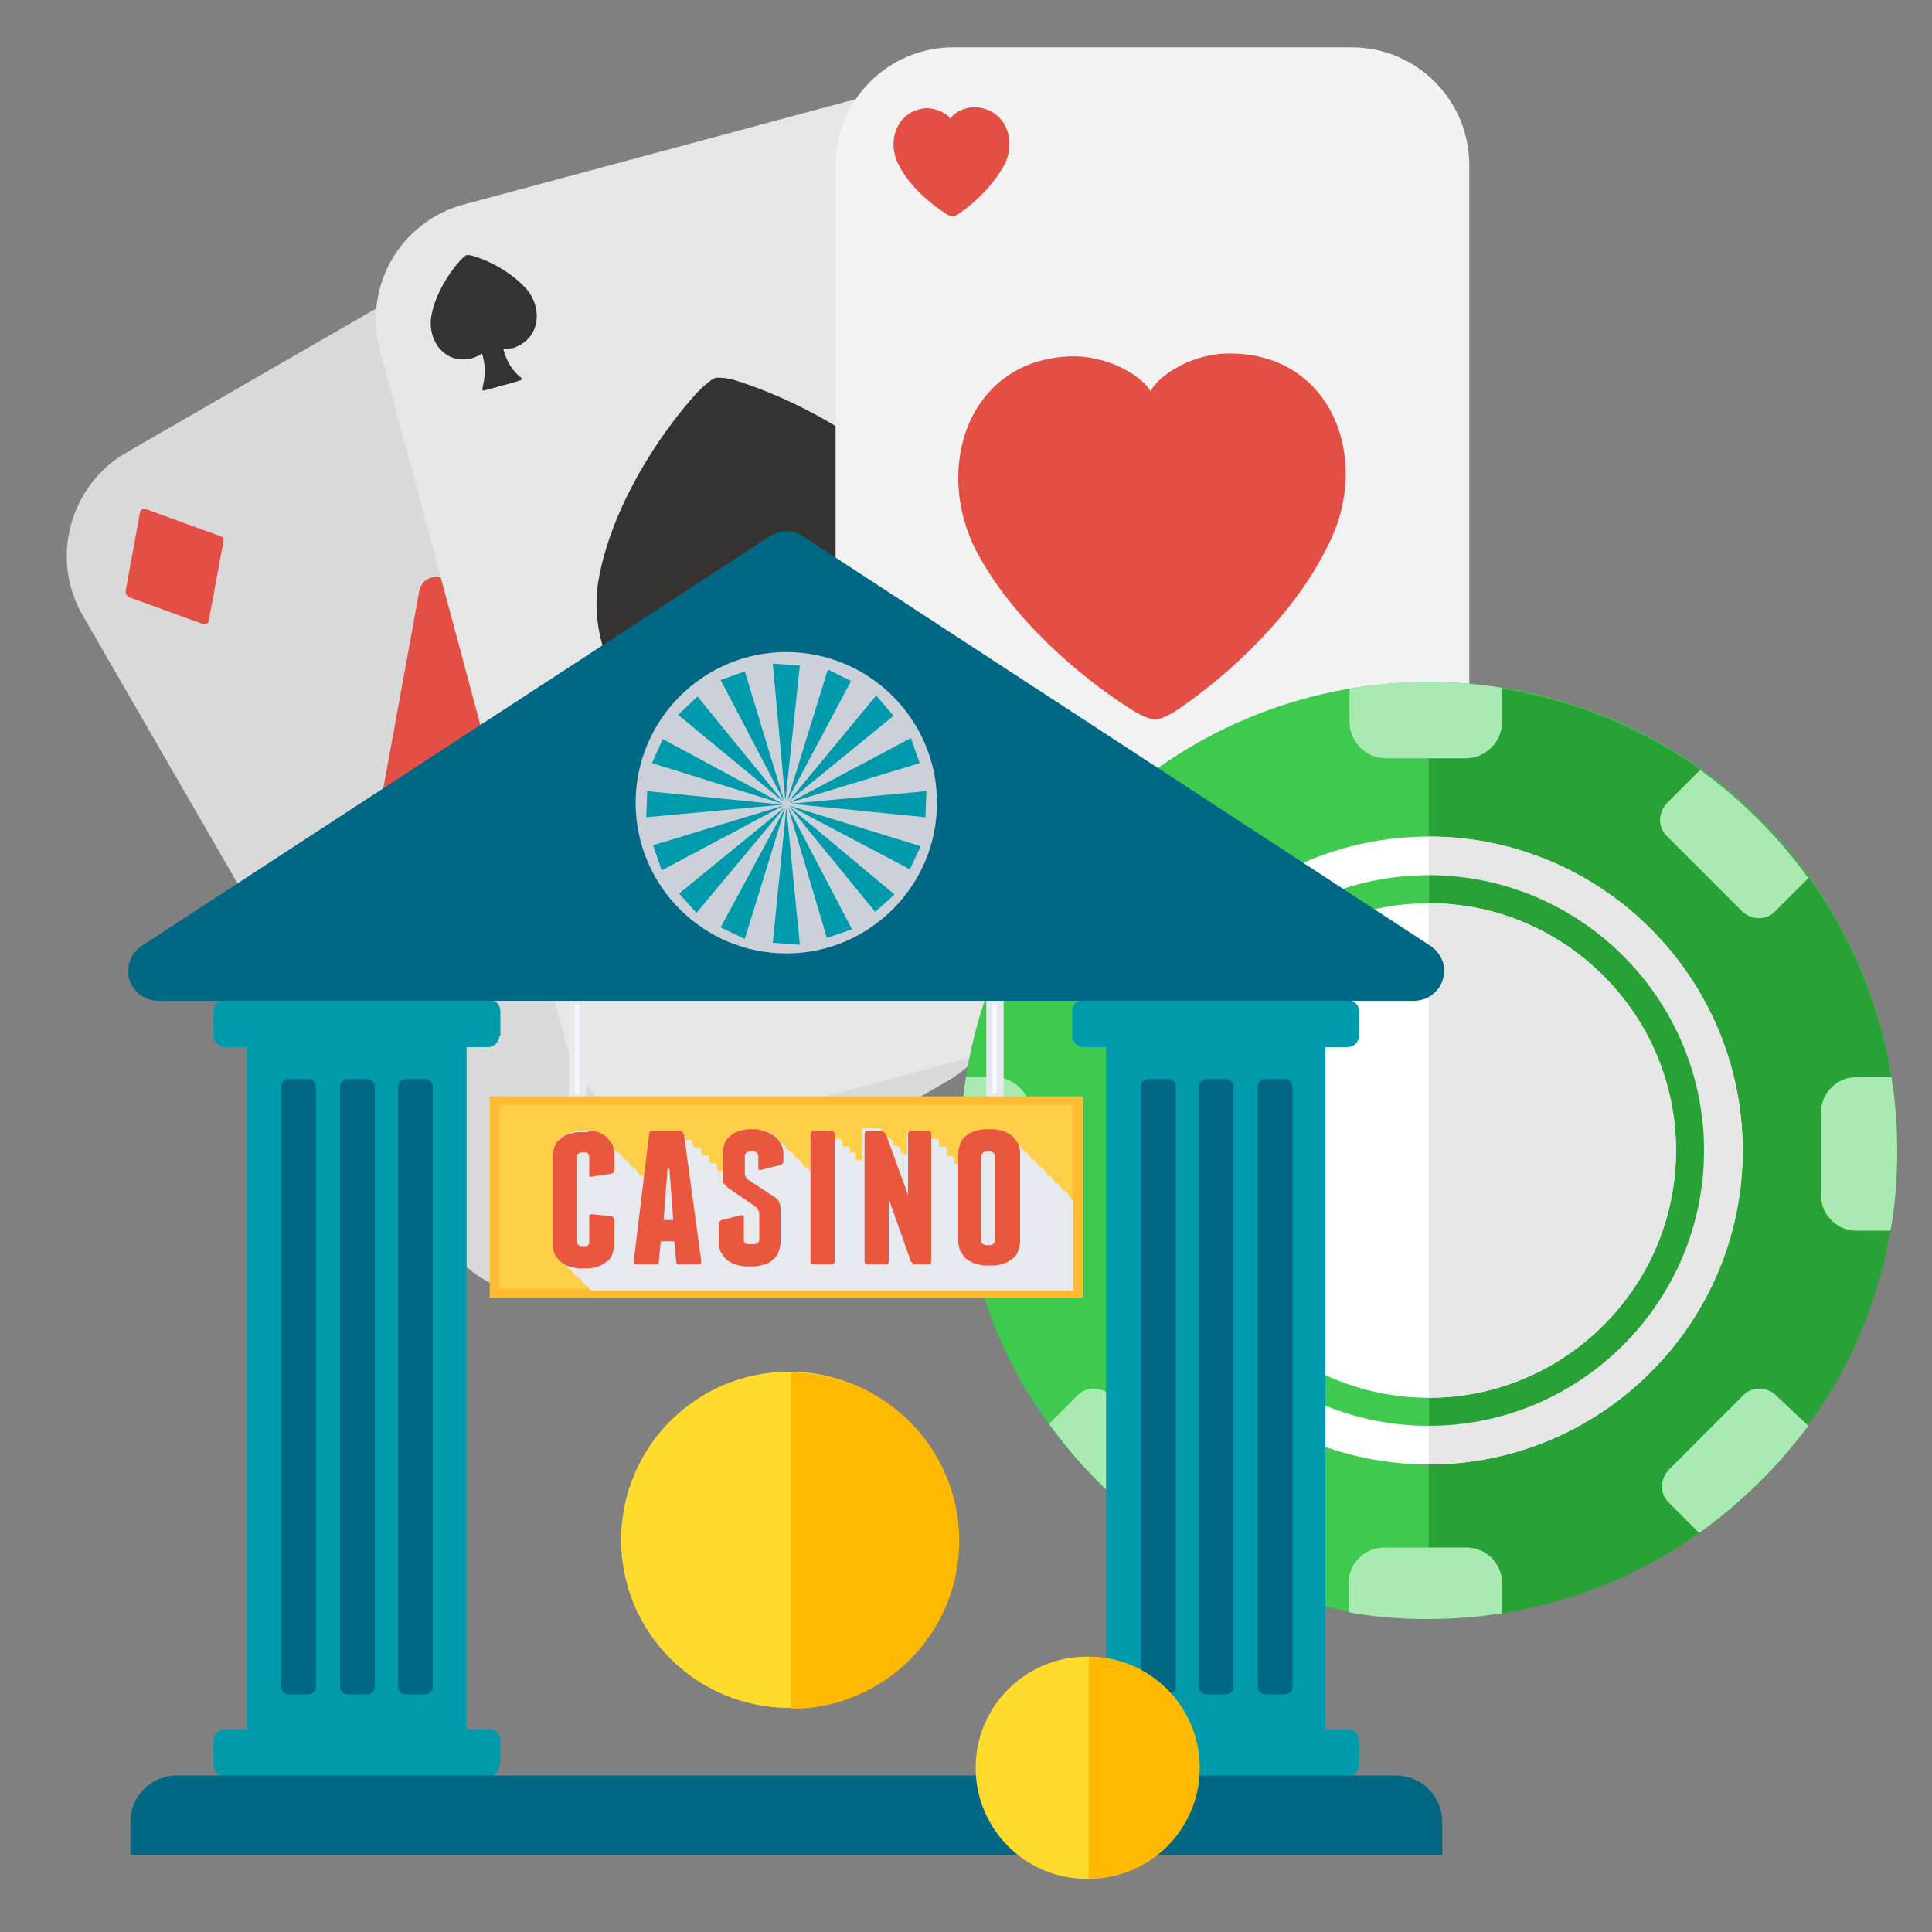 <svg id="Layer_1" xmlns="http://www.w3.org/2000/svg" xmlns:xlink="http://www.w3.org/1999/xlink" viewBox="0 0 200 200" enable-background="new 0 0 200 200"><rect x="0" y="0" width="200" height="200" fill="#808080" stroke="none"/><style>.st0{fill:#d9d9d9}.st1{fill:#e34e45}.st2{fill:#e6e6e6}.st3{fill-rule:evenodd;clip-rule:evenodd;fill:#353231}.st4{fill:#f2f2f2}.st5{fill-rule:evenodd;clip-rule:evenodd;fill:#e34e45}.st6{fill:#3ec94f}.st7{fill:#28a136}.st8{fill:#fff}.st9{fill:#a8eab2}.st10{fill:#f5f7fa}.st11{fill:#e6e9ed}.st12{fill:#ffbc32}.st13{fill:#ffcf47}.st14{fill:#e9573f}.st15{fill:#009aad}.st16{fill:#006884}.st17{fill:#ccd1d9}.st18{fill:#ffdb2d}.st19{fill:#ffb900}</style><g id="XMLID_4203_"><g id="XMLID_4222_"><path id="XMLID_4233_" class="st0" d="M102.6 95.2c3.4 5.9 1.4 13.3-4.5 16.7l-35.7 20.6c-5.8 3.4-13.3 1.4-16.7-4.5L8.5 63.6C5.2 57.8 7.2 50.3 13 46.9l35.7-20.6c5.9-3.4 13.3-1.4 16.7 4.5L102.6 95.2z"/><path id="XMLID_4230_" class="st1" d="M71.5 69l-25.8-9.2c-.4-.1-.9-.1-1.3.1-.1.0-.1.0-.2.1-.4.2-.7.7-.8 1.2l-4.9 26.9c-.1.8.3 1.6 1.1 1.9l25.8 9.2c.5.2 1 .1 1.4-.1.0.0.1-.1.1-.1.4-.3.6-.6.7-1.1l4.9-26.9C72.7 70 72.2 69.2 71.5 69z"/><path id="XMLID_4227_" class="st1" d="M22.8 55.5l-7.7-2.8c-.1.0-.3.0-.4.0.0.0.0.0.0.0-.1.1-.2.2-.2.3L13 61.2c0 .2.1.5.3.6l7.7 2.8c.1.1.3.0.4.0.0.0.0.0.0.0.1-.1.2-.2.2-.3l1.5-8.1C23.2 55.8 23.1 55.6 22.8 55.5z"/><path id="XMLID_4223_" class="st1" d="M88.3 103.3l7.7 2.8c.1.0.3.0.4.0.0.0.0.0.0.0.1-.1.2-.2.2-.3l1.5-8.1c0-.2-.1-.5-.3-.6l-7.7-2.8c-.1-.1-.3.0-.4.0.0.0.0.0.0.0-.1.1-.2.2-.2.3l-1.5 8.1C87.9 103 88 103.2 88.3 103.3z"/></g><g id="XMLID_4215_"><path id="XMLID_4221_" class="st2" d="M122 91c1.7 6.5-2.1 13.2-8.6 15l-39.8 10.7c-6.5 1.7-13.2-2.1-15-8.6L39.3 36.2c-1.7-6.5 2.1-13.2 8.6-15l39.8-10.7c6.5-1.7 13.2 2.1 15 8.6L122 91z"/><path id="XMLID_4220_" class="st3" d="M94.6 50.6c-4.9-5.4-12.5-9.3-18.1-11.1-1.1-.4-1.8-.4-2.4-.4-.5.2-1.1.7-1.9 1.5-4 4.4-8.6 11.5-10.1 18.7-1.9 8.8 4.2 17.7 13.5 15.5 1.4-.3 2.7-1 3.7-1.7.9 3 1.5 7 .2 10.9-.4 1.6-.4 1.9.7 1.6 2.2-.6 4.2-1.1 5.9-1.6.0.0.1.0.1.0 1.8-.5 3.8-1 6-1.6 1-.3 1-.6-.2-1.7-3-2.7-4.5-6.4-5.2-9.4 1.2.1 2.5.0 3.8-.4C99.8 68 100.6 57.3 94.6 50.6z"/><path id="XMLID_4218_" class="st3" d="M54.4 29.8c-1.5-1.6-3.7-2.8-5.4-3.3-.3-.1-.6-.1-.7-.1-.2.1-.3.2-.6.5-1.2 1.3-2.6 3.5-3 5.6-.6 2.6 1.3 5.3 4.1 4.6.4-.1.8-.3 1.1-.5.3.9.4 2.1.1 3.3-.1.5-.1.6.2.5.7-.2 1.2-.3 1.8-.5.0.0.0.0.0.0.5-.1 1.1-.3 1.8-.5.3-.1.3-.2-.1-.5-.9-.8-1.4-1.9-1.6-2.8.4.0.7.0 1.1-.1C56 35 56.2 31.8 54.4 29.8z"/><path id="XMLID_4216_" class="st3" d="M115.6 90.8c-1.5-1.6-3.7-2.8-5.4-3.3-.3-.1-.6-.1-.7-.1-.2.1-.3.2-.6.5-1.2 1.3-2.6 3.5-3 5.6-.6 2.6 1.3 5.3 4.1 4.6.4-.1.8-.3 1.1-.5.3.9.4 2.1.1 3.3-.1.5-.1.6.2.5.7-.2 1.2-.3 1.8-.5.0.0.0.0.0.0.5-.1 1.1-.3 1.8-.5.3-.1.3-.2-.1-.5-.9-.8-1.4-1.9-1.6-2.8.4.0.7.0 1.1-.1C117.2 96 117.4 92.8 115.6 90.8z"/></g><g id="XMLID_4204_"><path id="XMLID_4214_" class="st4" d="M152.1 91.4c0 6.8-5.5 12.2-12.2 12.2H98.7c-6.8.0-12.2-5.5-12.2-12.2V17.1c0-6.8 5.5-12.2 12.2-12.2h41.2c6.8.0 12.2 5.5 12.2 12.2V91.4z"/><path id="XMLID_4211_" class="st5" d="M127.5 36.6c-4-.1-7.5 2.2-8.4 3.9-.9-1.6-4.5-3.8-8.5-3.6-10.4.5-14 11.6-9.5 20.2 3.7 7 10.7 13 16.1 16.4 1.1.7 1.8.9 2.4 1 .6-.1 1.4-.4 2.4-1.1 5.3-3.6 12.1-9.9 15.5-17C142 47.6 137.9 36.7 127.5 36.6z"/><path id="XMLID_4208_" class="st5" d="M100.9 11.1c-1.2.0-2.3.7-2.5 1.2-.3-.5-1.4-1.1-2.5-1.1-3.1.2-4.2 3.5-2.8 6 1.1 2.1 3.2 3.9 4.8 4.9.3.2.5.3.7.3.2.0.4-.1.7-.3 1.6-1.1 3.6-3 4.7-5.1C105.3 14.4 104 11.2 100.9 11.1z"/><path id="XMLID_4205_" class="st5" d="M142.6 86c-1.2.0-2.3.7-2.5 1.2-.3-.5-1.4-1.1-2.5-1.1-3.1.2-4.2 3.5-2.8 6 1.1 2.1 3.2 3.9 4.8 4.9.3.2.5.3.7.3.2.0.4-.1.7-.3 1.6-1.1 3.6-3 4.7-5.1C147 89.3 145.8 86 142.6 86z"/></g></g><g id="XMLID_995_"><path id="XMLID_1020_" class="st6" d="M147.9 70.6c-26.8.0-48.5 21.7-48.5 48.5.0 1.8.1 3.6.3 5.4 2.7 24.2 23.2 43 48.2 43s45.5-18.8 48.2-43c.2-1.8.3-3.6.3-5.4C196.4 92.3 174.7 70.6 147.9 70.6z"/><path id="XMLID_1018_" class="st7" d="M147.9 167.6c24.9.0 45.5-18.8 48.2-43 .2-1.8.3-3.6.3-5.4.0-26.8-21.7-48.5-48.5-48.5v96.9z"/><path id="XMLID_1015_" class="st8" d="M147.9 151.6c-17.9.0-32.5-14.6-32.5-32.5s14.6-32.5 32.5-32.5 32.5 14.6 32.5 32.5S165.8 151.6 147.9 151.6z"/><path id="XMLID_1014_" class="st6" d="M147.9 147.6c-15.7.0-28.5-12.8-28.5-28.5s12.8-28.5 28.5-28.5 28.5 12.8 28.5 28.5S163.6 147.6 147.9 147.6z"/><path id="XMLID_1013_" class="st9" d="M143.5 78.5h8.2c2.1.0 3.8-1.7 3.8-3.8v-3.5c-2.5-.4-5-.6-7.6-.6-2.8.0-5.5.2-8.2.7v3.4C139.7 76.8 141.4 78.5 143.5 78.5z"/><path id="XMLID_1012_" class="st9" d="M180.3 94.3c1 1 2.6 1 3.5.0l3.4-3.4c-3.1-4.3-6.9-8.1-11.2-11.2l-3.4 3.4c-1 1-1 2.6.0 3.5L180.3 94.3z"/><path id="XMLID_1011_" class="st9" d="M195.8 111.5h-3.6c-2 0-3.7 1.6-3.7 3.7v8.5c0 2 1.6 3.7 3.7 3.7h3.5c.5-2.7.7-5.4.7-8.2C196.4 116.5 196.2 114 195.8 111.5z"/><path id="XMLID_1010_" class="st9" d="M122.6 152.1l-7.6-7.6c-1-1-2.6-1-3.5.0l-2.9 2.9c3.1 4.3 6.9 8.1 11.2 11.2l2.9-2.9C123.5 154.7 123.5 153.1 122.6 152.1z"/><path id="XMLID_1009_" class="st9" d="M183.9 144.5c-1-1-2.6-1-3.5.0l-7.6 7.6c-1 1-1 2.6.0 3.5l3.1 3.1c4.3-3.1 8.1-6.8 11.3-11.1L183.9 144.5z"/><path id="XMLID_1008_" class="st9" d="M155.5 167v-3.1c0-2-1.6-3.7-3.7-3.7h-8.5c-2 0-3.7 1.6-3.7 3.7v3c2.7.5 5.4.7 8.2.7C150.5 167.6 153 167.4 155.5 167z"/><path id="XMLID_1007_" class="st9" d="M100.1 127.3h2.8c2.1.0 3.8-1.7 3.8-3.8v-8.2c0-2.1-1.7-3.8-3.8-3.8H1e2c-.4 2.5-.6 5-.6 7.6C99.4 121.9 99.7 124.6 100.1 127.3z"/><path id="XMLID_1006_" class="st9" d="M108.3 91.2l3.1 3.1c1 1 2.6 1 3.5.0l7.6-7.6c1-1 1-2.6.0-3.5l-3.2-3.2C115.1 83.1 111.3 86.9 108.3 91.2z"/><path id="XMLID_1003_" class="st2" d="M147.9 86.6c17.9.0 32.5 14.6 32.5 32.5s-14.6 32.5-32.5 32.5v-65z"/><path id="XMLID_1002_" class="st7" d="M147.9 90.6c15.7.0 28.5 12.8 28.5 28.5s-12.8 28.5-28.5 28.5v-57z"/><path id="XMLID_999_" class="st8" d="M147.9 144.7c-14.1.0-25.6-11.5-25.6-25.6s11.5-25.6 25.6-25.6 25.6 11.5 25.6 25.6S162 144.7 147.9 144.7z"/><path id="XMLID_996_" class="st2" d="M147.9 93.5c14.1.0 25.6 11.5 25.6 25.6s-11.5 25.6-25.6 25.6V93.5z"/></g><g id="XMLID_914_"><g id="XMLID_959_"><g id="XMLID_981_"><g id="XMLID_984_"><g id="XMLID_990_"><path id="XMLID_994_" class="st10" d="M59.2 103.6h1.1v9.9H59.2z"/><path id="XMLID_991_" class="st11" d="M60.7 113.8h-1.8v-10.6h1.8V113.8v0zM59.6 113.2H60V104h-.5V113.2H59.6z"/></g><g id="XMLID_985_"><path id="XMLID_989_" class="st10" d="M102.4 103.6h1.1v9.9H102.4z"/><path id="XMLID_986_" class="st11" d="M103.9 113.8h-1.8v-10.6h1.8V113.8v0zM102.7 113.2h.5V104h-.5V113.2v0z"/></g></g><path id="XMLID_983_" class="st12" d="M50.7 113.5h61.4v20.9H50.7z"/><path id="XMLID_982_" class="st13" d="M51.7 114.4H111v19H51.7z"/></g><g id="XMLID_960_"><path id="XMLID_980_" class="st11" d="M110.4 123.4c-.1-.1-.3-.1-.4-.2-.1-.2-.3-.4-.4-.6-.1-.1-.3-.1-.4-.2-.1-.2-.3-.4-.4-.6-.1-.1-.3-.1-.4-.2-.1-.2-.2-.4-.4-.6-.1-.1-.2-.1-.4-.2-.1-.2-.3-.4-.4-.6-.1-.1-.3-.1-.4-.2-.1-.2-.3-.4-.4-.6-.1-.1-.3-.1-.4-.2-.1-.2-.3-.4-.4-.6-.1-.1-.2-.1-.4-.2-.1-.2-.3-.4-.4-.6-.3-.2-.5-.4-.9-.5-.3-.1-.7-.2-1.1-.2H102c-.4.0-.7.1-1.1.2-.3.1-.6.3-.9.5-.2.2-.4.5-.6.8-.1.3-.2.6-.2 1v.9h-.4v-.5c0-.2-.1-.3-.3-.3H98V119c0-.2-.1-.3-.3-.3h-.5v-.5c0-.2-.1-.3-.3-.3h-.5v-.5c0-.2-.1-.3-.3-.3h-1.9c-.2.0-.3.1-.3.3v2.2c0 0 0 0 0 0-.1-.1-.2-.1-.3-.1h-.2l-.2-.6c0-.1-.1-.1-.2-.2-.1-.1-.2-.1-.3-.1h-.2l-.2-.6c0-.1-.1-.1-.2-.2-.1-.1-.2-.1-.3-.1h-.2l-.2-.6c0-.1-.1-.1-.2-.2-.1-.1-.2-.1-.3-.1h-1.4c-.2.0-.3.1-.3.3v3c0 0-.1.0-.1.0h-.5v-.5c0-.2-.1-.3-.3-.3H88V119c0-.2-.1-.3-.3-.3h-.5v-.5c0-.2-.1-.3-.3-.3h-.5v-.5c0-.2-.1-.3-.3-.3h-1.9c-.2.0-.3.1-.3.3v3.9c-.1-.1-.2-.3-.3-.4-.1-.1-.2-.1-.4-.2-.1-.2-.3-.4-.4-.6-.1-.1-.2-.1-.4-.2-.1-.2-.3-.4-.4-.6-.1-.1-.2-.1-.4-.2-.1-.2-.3-.4-.4-.6-.1-.1-.2-.1-.4-.2-.1-.2-.3-.4-.4-.6-.2-.2-.5-.4-.9-.5-.3-.1-.7-.2-1.1-.2h-.8c-.4.0-.7.1-1.1.2-.3.1-.6.3-.9.5-.2.2-.4.5-.6.8-.1.3-.2.6-.2 1v1.7c0 0-.1.0-.1.0h-.4l-.1-.5c0-.2-.1-.3-.3-.3h-.4l-.1-.5c0-.2-.1-.3-.3-.3h-.4l-.1-.5c0-.2-.1-.3-.4-.3h-.4l-.1-.5c0-.2-.1-.3-.3-.3H71l-.1-.5c0-.2-.2-.3-.4-.3h-2.9c-.2.0-.3.1-.3.3l-.6 4.4c0 0 0-.1-.1-.1-.1-.1-.3-.1-.4-.2-.1-.2-.3-.4-.4-.6-.1-.1-.2-.1-.4-.2-.1-.2-.3-.4-.4-.6-.1-.1-.3-.1-.4-.2-.1-.2-.3-.4-.4-.6-.1-.1-.3-.1-.4-.2-.1-.2-.3-.4-.4-.6-.1-.1-.3-.2-.4-.2-.1-.2-.3-.4-.4-.6-.3-.2-.5-.4-.9-.5-.3-.1-.7-.2-1.1-.2H60c-.4.0-.7.1-1.1.2-.3.1-.6.3-.9.5-.2.2-.4.5-.6.8-.1.3-.2.6-.2 1v9.1c0 .3.1.7.2 1 .1.3.3.6.6.8.1.1.2.1.4.2.1.2.3.4.4.6.1.1.2.1.4.2.1.2.3.4.4.6.1.1.2.1.4.2.1.2.3.4.4.6.1.1.2.1.4.2.1.2.2.4.4.5h49.9v-9.3c-.1.0-.1-.1-.2-.1C110.7 123.8 110.6 123.6 110.4 123.4z"/><g id="XMLID_961_"><path id="XMLID_978_" class="st14" d="M61.9 117.2c.3.1.6.3.9.5.2.2.4.5.6.8.1.3.2.6.2 1v1.6c0 .2-.1.3-.3.4l-2 .3c-.2.1-.3.0-.3-.2v-1.9c0-.1-.1-.2-.1-.3-.1-.1-.2-.1-.4-.1h-.2c-.1.0-.3.0-.4.1-.1.1-.2.2-.2.3v8.9c0 .1.1.2.2.3.1.1.2.1.4.1h.2c.1.0.3.0.4-.1.1-.1.1-.2.1-.3v-2.7c0-.2.1-.2.3-.2l2 .2c.2.1.3.2.3.4v2.5c0 .3-.1.7-.2 1-.1.3-.3.6-.6.8-.3.2-.5.4-.9.5-.3.1-.7.2-1.1.2H60c-.4.0-.7-.1-1.1-.2-.3-.1-.6-.3-.9-.5-.2-.2-.4-.5-.6-.8-.1-.3-.2-.6-.2-1v-9.1c0-.3.1-.7.2-1 .1-.3.3-.6.6-.8.2-.2.5-.4.9-.5.3-.1.7-.2 1.1-.2h.8C61.2 117 61.5 117.1 61.9 117.2z"/><path id="XMLID_975_" class="st14" d="M72.6 130.6c0 .2-.1.3-.3.3h-2c-.2.0-.3-.1-.3-.3l-.2-2.1h-1.4l-.2 2.1c0 .2-.1.3-.3.3h-2c-.2.0-.3-.1-.3-.3l1.6-13.2c0-.2.1-.3.3-.3h2.9c.2.0.3.1.4.3L72.6 130.6zM69.7 126.3l-.4-5.3h-.2l-.4 5.3H69.7z"/><path id="XMLID_973_" class="st14" d="M79.4 117.2c.3.1.6.3.9.5.2.2.4.5.6.8.1.3.2.6.2 1v.7c0 .2-.1.3-.3.4l-2 .5c-.2.1-.3.0-.3-.2v-1.3c0-.1-.1-.2-.2-.3-.1-.1-.2-.1-.4-.1h-.2c-.1.0-.3.0-.4.1-.1.1-.2.2-.2.3v1.8c0 .1.0.3.1.4.0.1.1.2.2.3l2.9 1.9c.2.2.4.4.4.6.1.2.1.4.1.6v3.4c0 .3-.1.7-.2 1-.1.3-.3.6-.6.8-.2.2-.5.4-.9.5-.3.1-.7.2-1.1.2h-.8c-.4.0-.7-.1-1.1-.2-.3-.1-.6-.3-.9-.5-.2-.2-.4-.5-.6-.8-.1-.3-.2-.6-.2-1v-1.9c0-.2.1-.3.3-.4l2-.5c.2.0.3.0.3.2v2.4c0 .1.0.2.2.3.1.1.2.1.4.1H78c.1.0.3.0.4-.1.1-.1.2-.2.2-.3v-2.6c0-.2.0-.3-.1-.5.0-.1-.1-.2-.3-.4l-2.8-1.9c-.2-.2-.4-.4-.5-.5-.1-.2-.1-.4-.1-.7v-2.4c0-.3.1-.7.2-1 .1-.3.3-.6.6-.8.2-.2.5-.4.9-.5.3-.1.7-.2 1.1-.2h.8C78.7 117 79.1 117.1 79.4 117.2z"/><path id="XMLID_971_" class="st14" d="M86.4 130.6c0 .2-.1.3-.3.3h-1.9c-.2.0-.3-.1-.3-.3v-13.2c0-.2.1-.3.3-.3h1.9c.2.0.3.1.3.3V130.6z"/><path id="XMLID_969_" class="st14" d="M96.4 117.4v13.2c0 .2-.1.3-.3.3h-1.4c-.1.0-.2.0-.2-.1-.1-.1-.1-.1-.2-.2l-2.3-6.5v6.5c0 .2-.1.3-.3.3h-1.9c-.2.0-.3-.1-.3-.3v-13.2c0-.2.1-.3.3-.3h1.4c.1.0.2.0.3.1.1.1.1.1.2.2l2.3 6.3v-6.3c0-.2.1-.3.3-.3h1.9C96.3 117.1 96.4 117.2 96.4 117.4z"/><path id="XMLID_966_" class="st14" d="M105.6 128.5c0 .3-.1.7-.2 1-.1.3-.3.6-.6.8-.3.2-.5.4-.9.5-.3.1-.7.2-1.1.2H102c-.4.0-.7-.1-1.1-.2-.3-.1-.6-.3-.9-.5-.2-.2-.4-.5-.6-.8-.1-.3-.2-.6-.2-1v-9.1c0-.3.1-.7.2-1 .1-.3.3-.6.6-.8.2-.2.5-.4.9-.5.3-.1.7-.2 1.1-.2h.8c.4.0.7.1 1.1.2.3.1.6.3.9.5.2.2.4.5.6.8.1.3.2.6.2 1V128.5zM103 119.6c0-.1-.1-.2-.2-.3-.1-.1-.2-.1-.4-.1h-.2c-.1.0-.3.0-.4.1-.1.1-.2.2-.2.3v8.9c0 .1.0.2.2.3.1.1.2.1.4.1h.2c.1.0.3.0.4-.1.1-.1.2-.2.2-.3V119.6z"/></g></g></g><g id="XMLID_954_"><path id="XMLID_958_" class="st15" d="M25.9 107.6h22v72.1h-22z"/><path id="XMLID_955_" class="st15" d="M48.3 180H25.6v-72.8h22.7V180v0zM26.3 179.3h21.3v-71.4H26.3v71.4.0z"/></g><g id="XMLID_950_"><path id="XMLID_953_" class="st16" d="M32.7 174.6c0 .5-.4.8-.8.8h-2c-.5.0-.8-.4-.8-.8v-62.1c0-.5.4-.8.8-.8h2c.5.0.8.4.8.8V174.6z"/><path id="XMLID_952_" class="st16" d="M38.8 174.6c0 .5-.4.8-.8.8h-2c-.5.0-.8-.4-.8-.8v-62.1c0-.5.4-.8.8-.8h2c.5.0.8.4.8.8V174.6z"/><path id="XMLID_951_" class="st16" d="M44.8 174.6c0 .5-.4.8-.8.8h-2c-.5.0-.8-.4-.8-.8v-62.1c0-.5.4-.8.8-.8h2c.5.0.8.4.8.8V174.6z"/></g><path id="XMLID_949_" class="st15" d="M51.7 107.2c0 .6-.5 1.2-1.2 1.2H23.3c-.6.0-1.2-.5-1.2-1.2v-2.5c0-.7.5-1.2 1.2-1.2h27.3c.7.0 1.2.5 1.2 1.2v2.5z"/><path id="XMLID_948_" class="st15" d="M51.7 182.7c0 .6-.5 1.2-1.2 1.2H23.3c-.6.0-1.2-.5-1.2-1.2v-2.5c0-.6.5-1.2 1.2-1.2h27.3c.7.0 1.2.5 1.2 1.2v2.5z"/><g id="XMLID_942_"><path id="XMLID_947_" class="st15" d="M114.9 107.6h22v72.1h-22z"/><path id="XMLID_944_" class="st15" d="M137.2 180h-22.7v-72.8h22.7V180v0zM115.2 179.3h21.3v-71.4h-21.3v71.4.0z"/></g><g id="XMLID_938_"><path id="XMLID_941_" class="st16" d="M121.7 174.6c0 .5-.4.8-.8.8h-2c-.5.0-.8-.4-.8-.8v-62.1c0-.5.4-.8.8-.8h2c.5.0.8.4.8.8V174.6z"/><path id="XMLID_940_" class="st16" d="M127.7 174.6c0 .5-.4.8-.8.8h-2c-.5.0-.8-.4-.8-.8v-62.1c0-.5.4-.8.8-.8h2c.5.0.8.4.8.8V174.6z"/><path id="XMLID_939_" class="st16" d="M133.8 174.6c0 .5-.4.8-.8.8h-2c-.5.0-.8-.4-.8-.8v-62.1c0-.5.4-.8.8-.8h2c.5.0.8.4.8.8V174.6z"/></g><path id="XMLID_937_" class="st15" d="M140.7 107.2c0 .6-.5 1.2-1.2 1.2h-27.3c-.6.0-1.2-.5-1.2-1.2v-2.5c0-.7.5-1.2 1.2-1.2h27.3c.6.0 1.2.5 1.2 1.2v2.5z"/><path id="XMLID_936_" class="st15" d="M140.7 182.7c0 .6-.5 1.2-1.2 1.2h-27.3c-.6.0-1.2-.5-1.2-1.2v-2.5c0-.6.5-1.2 1.2-1.2h27.3c.6.0 1.2.5 1.2 1.2v2.5z"/><path id="XMLID_935_" class="st16" d="M149.3 192v-3.4c0-2.6-2.1-4.8-4.8-4.8H18.3c-2.6.0-4.8 2.1-4.8 4.8v3.4H149.3z"/><path id="XMLID_934_" class="st16" d="M147.9 97.8 83.1 55.5c-1-.7-2.3-.7-3.4.0l-65 42.4c-1.1.7-1.7 2.1-1.3 3.5.4 1.3 1.6 2.2 3 2.2h130c0 0 0 0 0 0 1.7.0 3.1-1.4 3.1-3.1C149.5 99.4 148.9 98.4 147.9 97.8z"/><path id="XMLID_933_" class="st17" d="M97 83.1c0 8.6-7 15.6-15.6 15.6-8.6.0-15.6-7-15.6-15.6.0-8.6 7-15.6 15.6-15.6C90 67.5 97 74.5 97 83.1z"/><g id="XMLID_915_"><g id="XMLID_916_"><path id="XMLID_932_" class="st15" d="M81.7 83.4 95.3 87.6 94.2 90z"/><path id="XMLID_931_" class="st15" d="M81.7 83.5 92.6 92.6 90.6 94.4z"/><path id="XMLID_930_" class="st15" d="M81.6 83.6 88.2 96.2 85.6 97.1z"/><path id="XMLID_929_" class="st15" d="M81.4 83.6 82.8 97.8 80 97.6z"/><path id="XMLID_928_" class="st15" d="M81.3 83.6 77.1 97.2 74.6 96z"/><path id="XMLID_927_" class="st15" d="M81.2 83.6 72.1 94.5 70.3 92.5z"/><path id="XMLID_926_" class="st15" d="M81.1 83.4 68.5 90.1 67.6 87.5z"/><path id="XMLID_925_" class="st15" d="M81 83.3 66.9 84.6 67 81.9z"/><path id="XMLID_924_" class="st15" d="M81 83.2 67.5 79 68.6 76.5z"/><path id="XMLID_923_" class="st15" d="M81.1 83 70.2 74 72.2 72.1z"/><path id="XMLID_922_" class="st15" d="M81.2 83 74.6 70.4 77.1 69.5z"/><path id="XMLID_921_" class="st15" d="M81.3 82.9 80 68.7 82.8 68.9z"/><path id="XMLID_920_" class="st15" d="M81.5 82.9 85.7 69.3 88.1 70.5z"/><path id="XMLID_919_" class="st15" d="M81.6 83 90.7 72 92.5 74.1z"/><path id="XMLID_918_" class="st15" d="M81.7 83.1 94.3 76.4 95.2 79z"/><path id="XMLID_917_" class="st15" d="M81.8 83.2 95.9 81.9 95.8 84.6z"/></g></g></g><g id="XMLID_907_"><g id="XMLID_908_"><g id="XMLID_912_"><circle id="XMLID_913_" class="st18" cx="81.7" cy="159.4" r="17.4"/></g><path id="XMLID_909_" class="st19" d="M81.9 142.1c9.6.0 17.4 7.8 17.4 17.4.0 9.6-7.8 17.4-17.4 17.4V142.1z"/></g></g><g id="XMLID_900_"><g id="XMLID_901_"><g id="XMLID_905_"><circle id="XMLID_906_" class="st18" cx="112.5" cy="183" r="11.5"/></g><path id="XMLID_902_" class="st19" d="M112.7 171.5c6.4.0 11.5 5.2 11.5 11.5.0 6.4-5.2 11.5-11.5 11.5v-23z"/></g></g></svg>